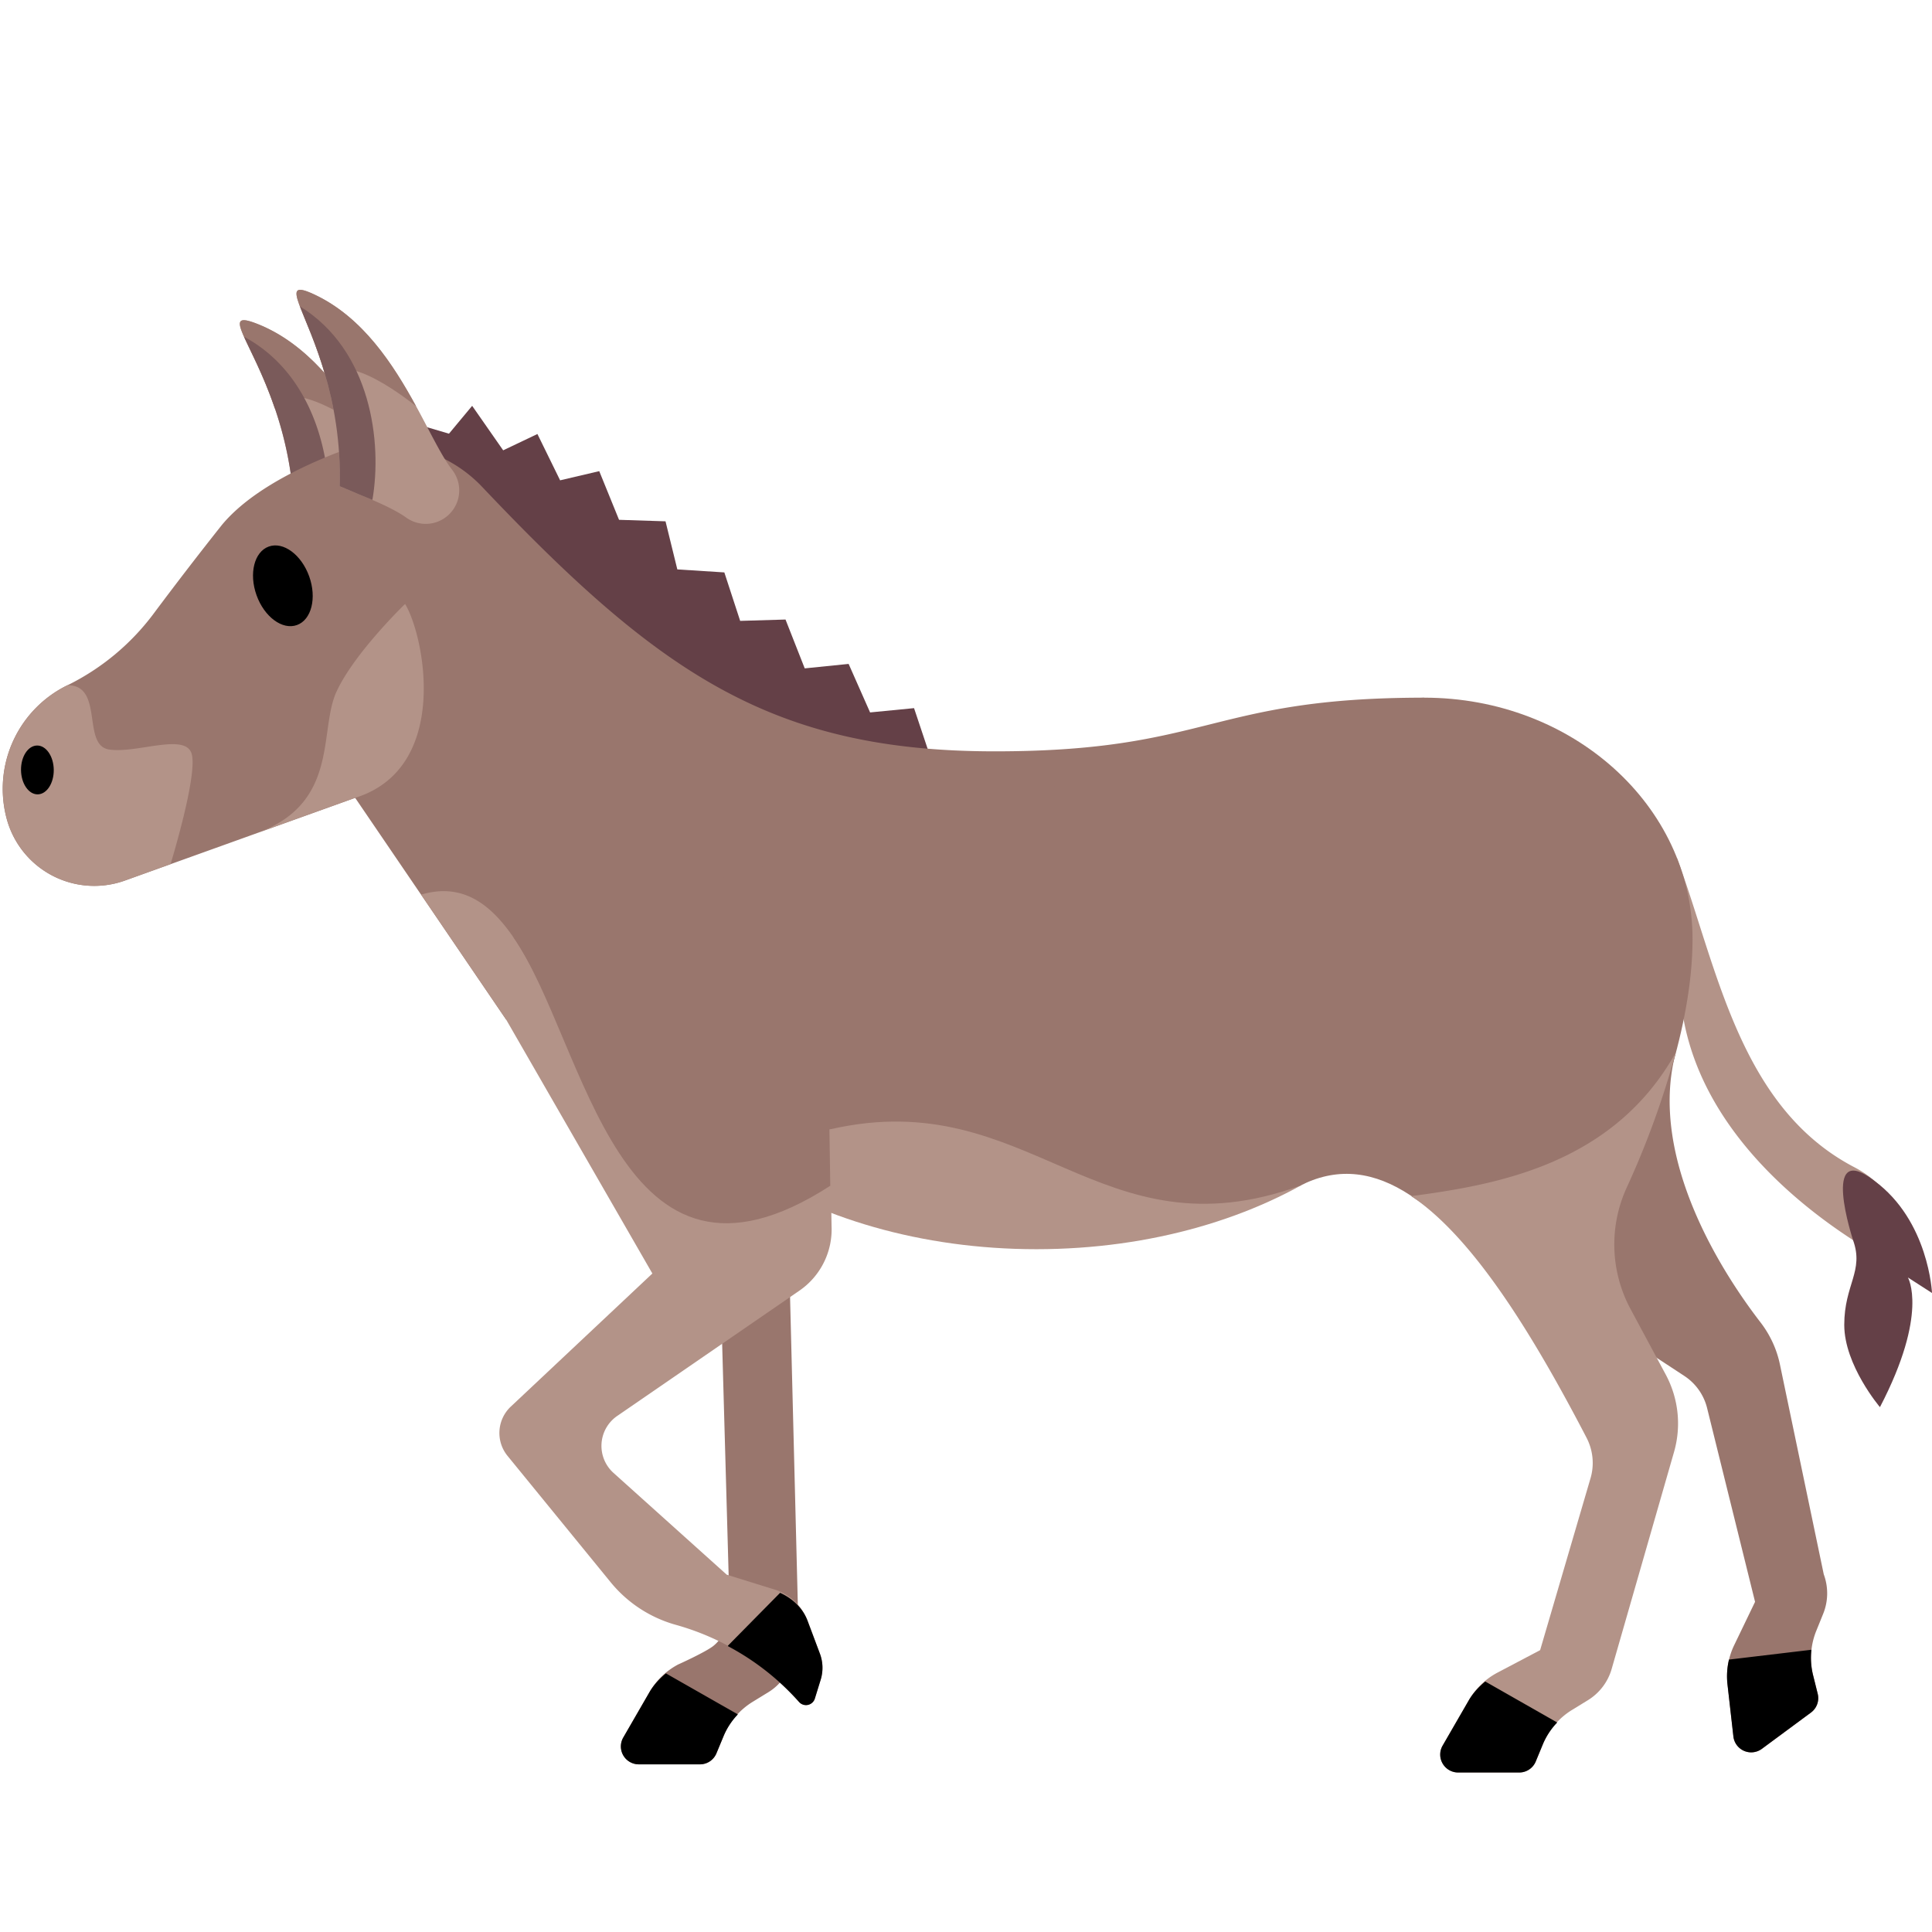 <svg xmlns="http://www.w3.org/2000/svg" viewBox="0 0 36 36"><path fill="#99766D" d="M26.298 22.288c1.555-.208 3.756-.575 4.927-2.675-.533 2.018.952 4.215 1.58 5.028.177.23.302.498.361.782l.817 3.912c.088.237.085.499-.01.734l-.13.321a1.343 1.343 0 0 0-.058.826l.086.346a.334.334 0 0 1-.125.349l-.916.677a.334.334 0 0 1-.53-.23l-.11-.97a1.335 1.335 0 0 1 .124-.733l.389-.807-.893-3.608a1.005 1.005 0 0 0-.429-.604c-1.026-.674-4.128-2.708-5.083-3.348zM13.289 30.672c.238-.187.311-.524.302-.833l-.154-5.484 1.273-.645.164 6.493c.013.507-.12 1.061-.554 1.327l-.295.181a1.344 1.344 0 0 0-.538.63l-.137.329a.333.333 0 0 1-.308.206h-1.139a.335.335 0 0 1-.289-.501l.488-.845c.126-.219.312-.398.536-.516 0 .001.506-.228.651-.342z"/><path fill="#B39388" d="M31.247 15.986c.75 2.014 1.151 4.641 3.309 5.765a1.988 1.988 0 0 1 1.065 1.644.196.196 0 0 1-.286.185c-.897-.469-3.49-2.029-3.963-4.582l-.689-1.757.564-1.255z"/><path fill="#644047" d="M34.923 22c1.019.748 1.077 2.093 1.077 2.093l-.449-.289s.391.665-.521 2.416c0 0-.665-.781-.665-1.533s.372-1.001.164-1.578c.001-.001-.624-1.886.394-1.109zM7.189 7.733l1.177.348.432-.519.578.829.638-.304.423.863.729-.171.369.907.866.028.22.896.876.056.295.903.845-.025.358.91.818-.083.4.904.819-.08.3.898-5.418-.83z"/><path fill="#B39388" d="M6.753 10.086a.624.624 0 0 0 .802-.942c-.543-.62-1.241-2.509-2.758-3.108-1.002-.396.605.9.686 3.541.344.128.943.305 1.27.509z"/><path fill="#99766D" d="M4.797 6.036c.93.368 1.55 1.219 2.018 1.967l.001.001-.001.001S5.353 6.94 5.124 7.613l-.003-.003c-.439-1.285-1.031-1.853-.324-1.574z"/><path fill="#7A5A5A" d="M4.549 6.276c1.23.663 1.604 2.099 1.582 3.162a.265.265 0 0 1-.353.244c-.113-.039-.227-.08-.295-.105-.051-1.662-.706-2.791-.934-3.301z"/><path fill="#99766D" d="m9.432 19 17.106-3v-3c-4 0-4 1-8 1-4.159 0-6.267-1.459-9.553-4.927a2.533 2.533 0 0 0-2.779-.609c-.766.306-1.599.745-2.075 1.322a70.839 70.839 0 0 0-1.281 1.665 4.46 4.46 0 0 1-1.593 1.318l-.003.001a2.147 2.147 0 0 0-1.132 2.478 1.691 1.691 0 0 0 2.206 1.16l4.29-1.541L9.432 19z"/><path fill="#B39388" d="M11.538 18.039c0 2.893 3.48 5.238 7.773 5.238s7.773-2.345 7.773-5.238H11.538z"/><path fill="#B39388" d="M12.156 23.73 9.432 19l-1.585-2.33c.752-.223 1.277.152 1.719.794 1.37 1.991 1.928 6.57 5.905 3.997l.024 1.386c.021.477-.206.932-.599 1.202l-3.398 2.337a.677.677 0 0 0-.069 1.057l2.113 1.899.889.276a.965.965 0 0 1 .617.582l.23.613a.754.754 0 0 1 .015.483l-.109.353a.173.173 0 0 1-.295.064 4.785 4.785 0 0 0-2.294-1.436 2.4 2.4 0 0 1-1.217-.795l-1.921-2.354a.675.675 0 0 1 .061-.918l2.638-2.48zM6.267 12.896c.328-.723 1.281-1.642 1.281-1.642.361.591.854 3.055-.928 3.612l-1.84.66c1.547-.555 1.158-1.907 1.487-2.63zM2.032 13.966c.513.079 1.421-.316 1.539.079s-.393 2.057-.393 2.057l-.849.305a1.689 1.689 0 0 1-2.206-1.16 2.15 2.15 0 0 1 1.132-2.478l.003-.001c.685-.002.261 1.119.774 1.198z"/><ellipse transform="rotate(-19.718 5.272 10.916)" cx="5.271" cy="10.915" rx=".521" ry=".777"/><ellipse transform="rotate(-.81 .675 14.305)" cx=".696" cy="14.347" rx=".305" ry=".455"/><path d="M11.614 32.71a.332.332 0 0 1 0-.334l.488-.845c.079-.136.187-.25.306-.35l1.337.762.001.006a1.332 1.332 0 0 0-.26.393l-.136.328a.333.333 0 0 1-.308.206h-1.139a.334.334 0 0 1-.289-.166zM13.563 30.666l.973-.986c.23.105.422.281.512.521l.23.613a.754.754 0 0 1 .015.483l-.109.353a.173.173 0 0 1-.295.064 4.753 4.753 0 0 0-1.321-1.038l-.005-.01z"/><path fill="#B39388" d="M7.567 9.643a.624.624 0 0 0 .855-.893c-.505-.652-1.092-2.578-2.57-3.265-.977-.454.551.934.478 3.575.335.148.923.359 1.237.583z"/><path fill="#99766D" d="M5.852 5.485c.907.421 1.476 1.308 1.899 2.082l.001.001-.001.001S6.354 6.42 6.086 7.078l-.003-.003c-.362-1.309-.921-1.91-.231-1.59z"/><path fill="#7A5A5A" d="M5.59 5.71c1.329.82 1.534 2.542 1.349 3.605 0 0-.446-.183-.609-.255.046-1.663-.542-2.828-.74-3.35z"/><path d="M32.189 31.387a1.335 1.335 0 0 1 .028-.463l1.536-.183a1.33 1.33 0 0 0 .031.474l.086.346a.334.334 0 0 1-.125.349l-.916.677a.334.334 0 0 1-.53-.23l-.11-.97z"/><path fill="#99766D" d="M30.309 22.134c.522-1.145 1.229-2.997 1.229-4.634 0-2.485-2.239-4.5-5-4.5-1.414 0-16.972 4.463-16.972 4.463 1.37 1.991 1.928 7.205 5.905 4.632l-.016-1.051.037-.006c3.698-.836 4.977 2.421 8.74 1.053l.043-.026-.004.006c.684-.332 1.349-.234 2.006.2 1.097.724 3.703.584 4.032-.137z"/><path fill="#B39388" d="M26.298 22.288c1.555-.208 3.756-.575 4.927-2.675a16.175 16.175 0 0 1-.916 2.521 2.544 2.544 0 0 0 .072 2.255l.658 1.225c.237.442.293.959.154 1.442l-1.162 4.042c-.07.244-.229.452-.445.584l-.295.181a1.344 1.344 0 0 0-.538.63l-.136.329a.333.333 0 0 1-.308.206H27.17a.335.335 0 0 1-.289-.501l.488-.845c.126-.219.312-.398.536-.516l.793-.418.939-3.203c.074-.251.047-.52-.073-.753-1.106-2.128-2.177-3.774-3.266-4.504z"/><path d="M26.881 32.861a.332.332 0 0 1 0-.334l.488-.845c.079-.136.187-.25.306-.35l1.337.762.001.006a1.332 1.332 0 0 0-.26.393l-.136.329a.333.333 0 0 1-.308.206H27.17a.333.333 0 0 1-.289-.167z"/></svg>
